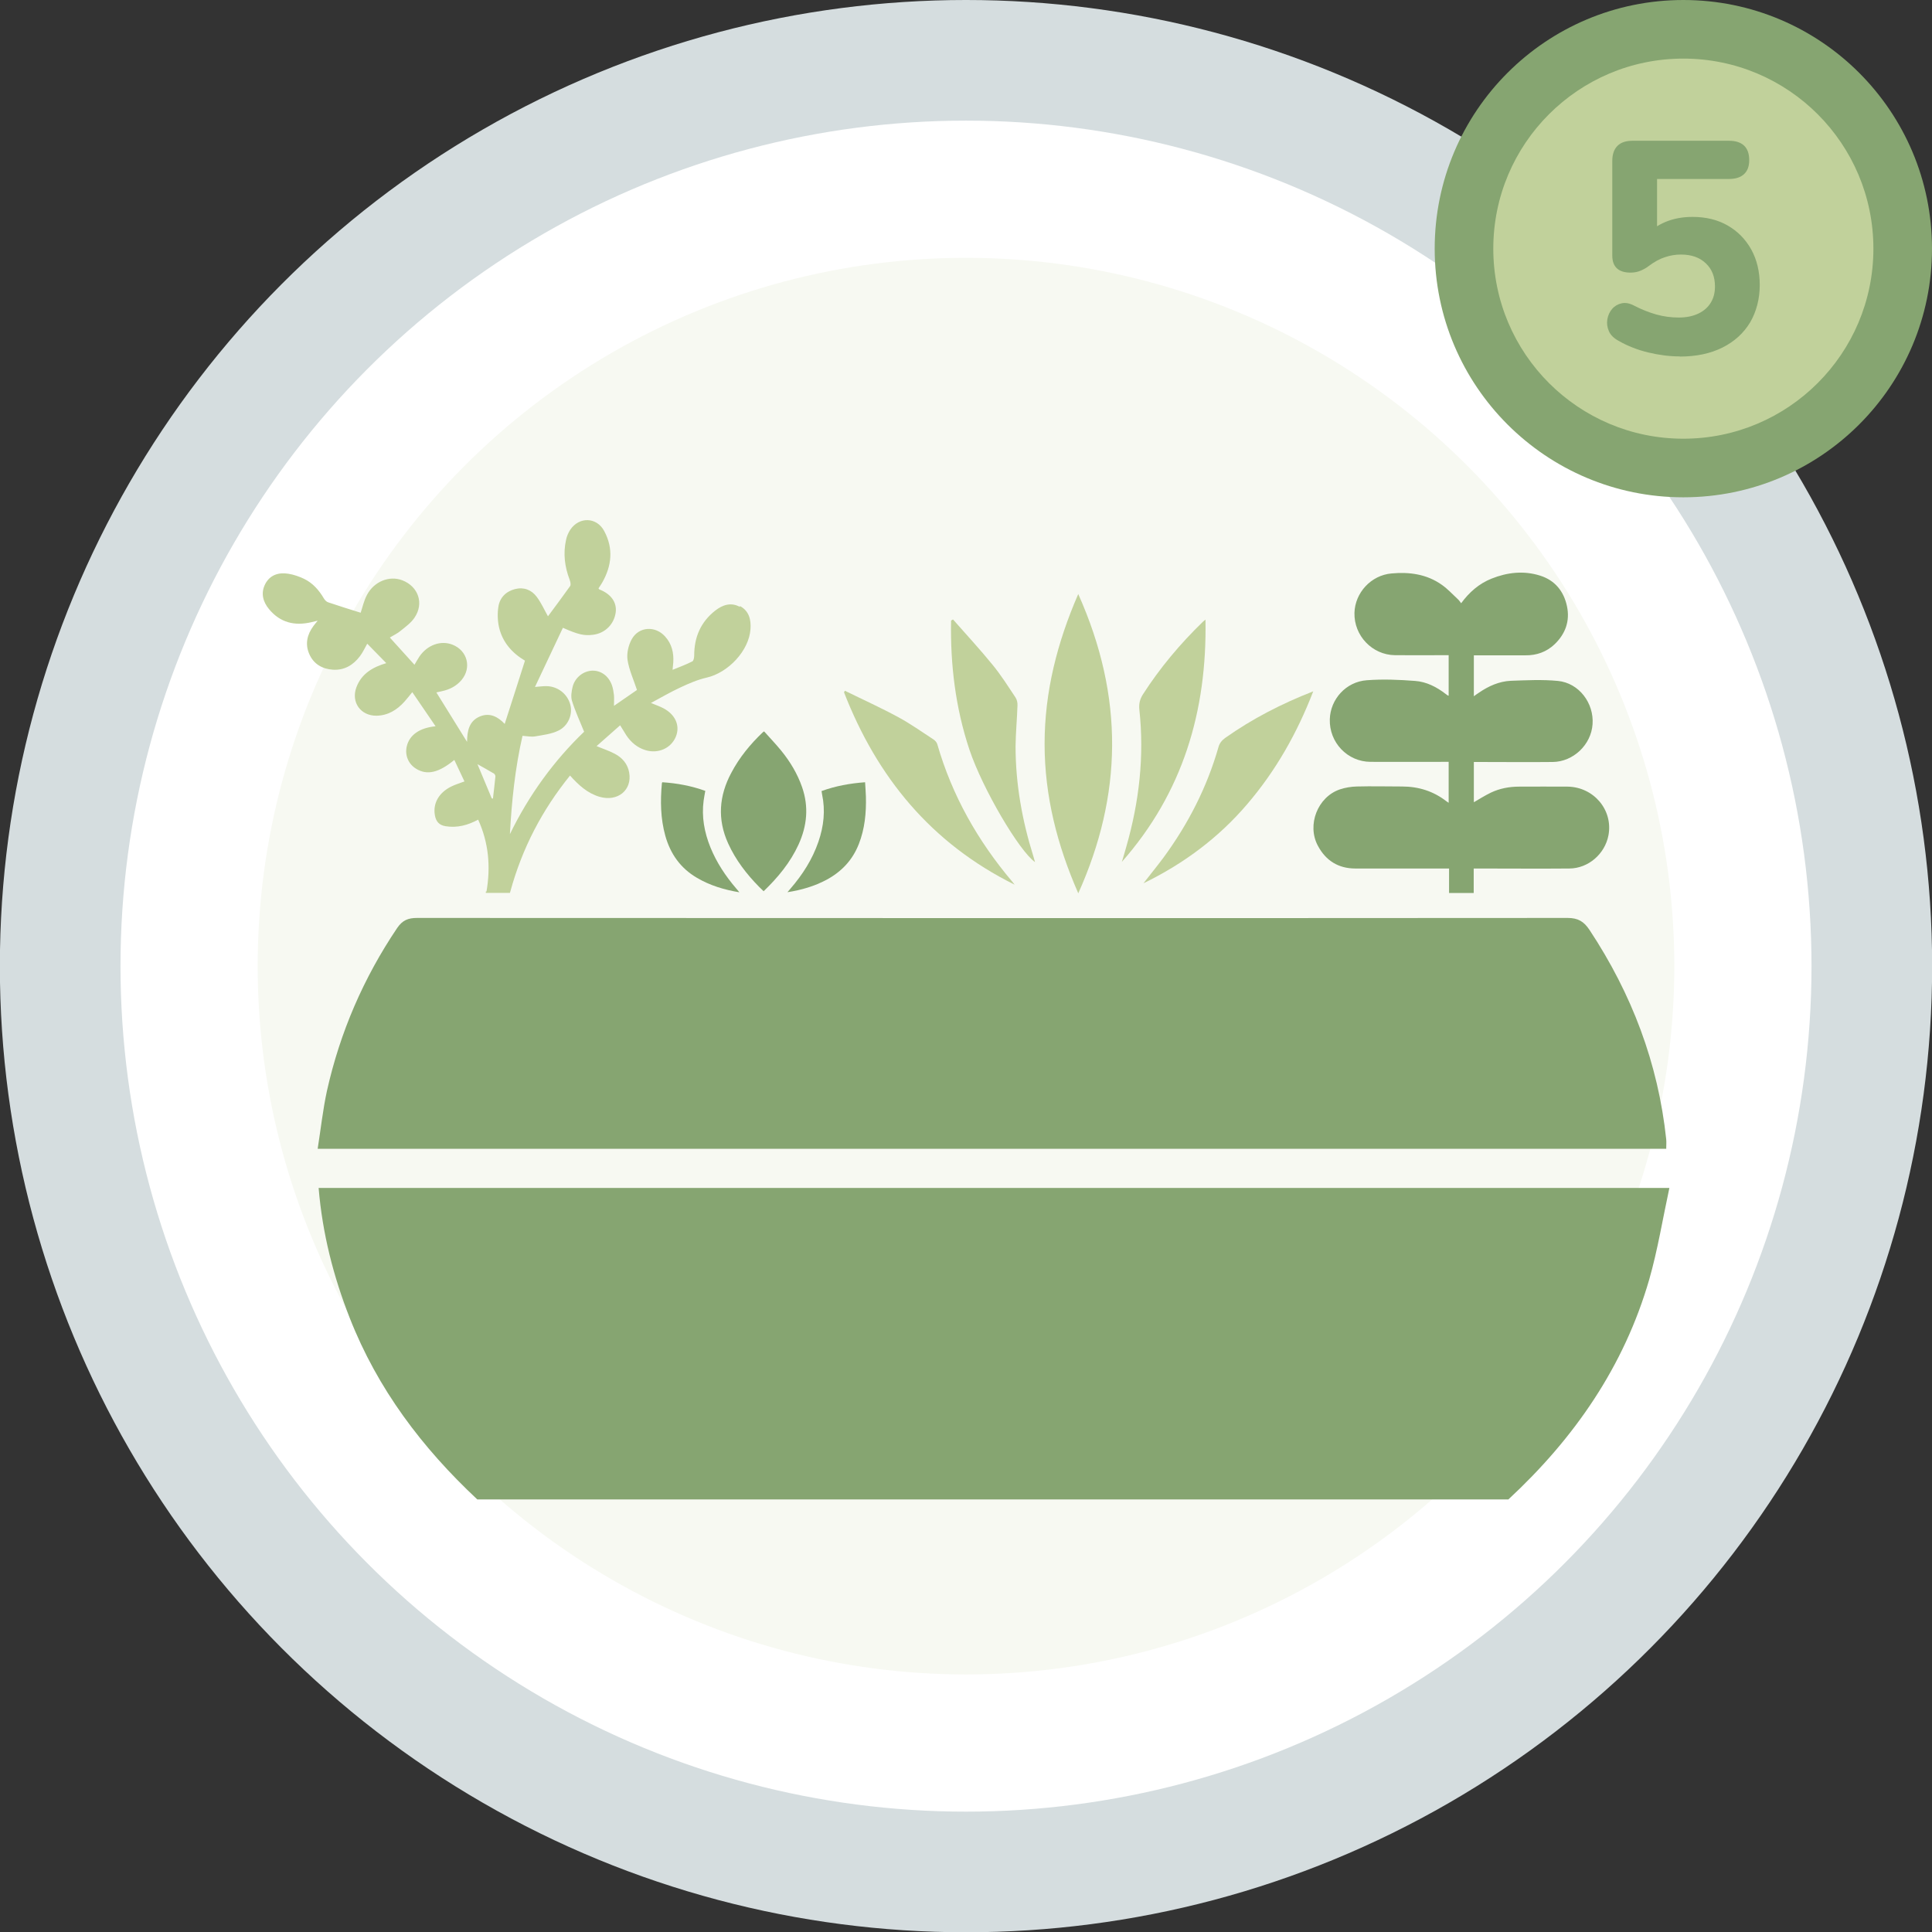 <?xml version="1.0" encoding="UTF-8"?>
<svg id="Capa_1" data-name="Capa 1" xmlns="http://www.w3.org/2000/svg" viewBox="0 0 141.1 141.1">
  <rect x="0" y="0" width="141.1" height="141.1" fill="#333333" stroke="none"/>
  <defs>
    <style>
      .cls-1 {
        fill: #c1d19b;
      }

      .cls-1, .cls-2, .cls-3, .cls-4, .cls-5 {
        stroke-width: 0px;
      }

      .cls-2 {
        fill: #d5dddf;
      }

      .cls-3 {
        fill: #86a571;
      }

      .cls-4 {
        fill: #f7f9f2;
      }

      .cls-5 {
        fill: #fff;
      }
    </style>
  </defs>
  <g>
    <circle class="cls-2" cx="70.55" cy="70.56" r="70.56"/>
    <circle class="cls-5" cx="70.55" cy="70.56" r="61.75"/>
    <circle class="cls-4" cx="70.55" cy="70.56" r="51.73"/>
    <g>
      <g>
        <path class="cls-1" d="M78.75,43.39c3.37,7.53,3.22,14.69,0,21.85-1.54-3.51-2.46-7.11-2.46-10.91,0-3.8.92-7.41,2.46-10.95Z"/>
        <path class="cls-1" d="M81.93,62.96c.11-.38.23-.76.33-1.13.94-3.28,1.32-6.61.95-10.01-.04-.4.03-.74.25-1.09,1.25-1.95,2.73-3.71,4.39-5.32.04-.04.09-.07.19-.16.12,6.7-1.66,12.66-6.12,17.71Z"/>
        <path class="cls-1" d="M69.61,45.25c.96,1.09,1.95,2.16,2.87,3.29.62.75,1.14,1.58,1.68,2.39.11.16.16.39.15.58-.03,1-.13,2-.14,2.99,0,2.75.48,5.42,1.3,8.04.04.13.08.27.12.42-1.15-.8-3.83-5.35-4.79-8.21-1.02-3.06-1.4-6.22-1.34-9.43.05-.03.09-.05.14-.08Z"/>
        <path class="cls-1" d="M61.71,50.45c1.3.64,2.63,1.24,3.9,1.93.89.48,1.71,1.07,2.56,1.62.12.08.24.21.28.34,1.08,3.76,2.96,7.07,5.47,10.04.04.05.08.11.18.23-6.11-3.03-10.05-7.86-12.46-14.05.02-.04.05-.08.07-.12Z"/>
        <path class="cls-1" d="M83.51,64.51c.48-.62.98-1.23,1.45-1.86,1.81-2.46,3.19-5.15,4.03-8.09.08-.29.24-.48.48-.66,1.98-1.4,4.11-2.5,6.44-3.41-1.18,3.06-2.74,5.81-4.83,8.25-2.1,2.46-4.65,4.35-7.57,5.77Z"/>
      </g>
      <path class="cls-3" d="M106.71,44.06c.6-.82,1.32-1.44,2.22-1.8,1.15-.46,2.35-.6,3.55-.22,1.08.34,1.73,1.14,1.96,2.23.23,1.08-.11,2.02-.9,2.78-.59.56-1.31.82-2.13.81-1.25,0-2.5,0-3.77,0v2.99c.13-.1.25-.18.37-.26.7-.48,1.47-.83,2.33-.87,1.15-.04,2.3-.1,3.44.01,1.54.15,2.64,1.62,2.53,3.16-.1,1.5-1.41,2.75-2.92,2.76-1.79.02-3.58,0-5.37,0-.12,0-.24,0-.38,0v2.94c.41-.24.81-.49,1.24-.7.65-.31,1.35-.44,2.07-.44,1.18,0,2.36-.01,3.54,0,1.92.03,3.33,1.72,2.98,3.56-.26,1.36-1.47,2.41-2.85,2.42-2.2.02-4.4,0-6.6,0-.12,0-.24,0-.39,0v1.79h-1.8v-1.79c-.15,0-.27,0-.39,0-2.15,0-4.3,0-6.45,0-1.24,0-2.16-.57-2.74-1.66-.82-1.52-.02-3.57,1.61-4.12.39-.13.82-.2,1.23-.21,1.1-.03,2.2,0,3.3,0,1.21,0,2.3.34,3.26,1.09.04.03.08.05.15.1v-2.99c-.11,0-.22,0-.34,0-1.79,0-3.58.01-5.37,0-1.69-.01-3.02-1.42-2.97-3.11.04-1.46,1.18-2.74,2.7-2.85,1.17-.09,2.36-.04,3.53.05.83.06,1.57.44,2.23.95.05.04.1.07.15.11.01,0,.03,0,.07.02v-2.96c-.11,0-.21,0-.32,0-1.2,0-2.4.01-3.6,0-1.67-.02-3-1.43-2.96-3.09.04-1.47,1.21-2.75,2.71-2.88,1.3-.12,2.57.05,3.67.83.43.3.79.7,1.18,1.06.09.08.15.18.25.31Z"/>
      <g>
        <path class="cls-3" d="M34.86,109.51c-4.03-3.77-7.29-8.08-9.32-13.26-1.19-3.03-1.99-6.15-2.27-9.49h98.65c-.49,2.27-.85,4.51-1.47,6.68-1.84,6.36-5.47,11.6-10.29,16.07H34.86Z"/>
        <path class="cls-3" d="M121.7,83.9H23.2c.23-1.45.38-2.86.68-4.24.96-4.28,2.67-8.24,5.13-11.89.39-.57.81-.73,1.45-.73,24.87.01,59.16.02,84.03,0,.76,0,1.19.26,1.6.88,3.08,4.66,5.01,9.73,5.6,15.29.02.21,0,.42,0,.7Z"/>
      </g>
      <g>
        <path class="cls-3" d="M55.8,53.41c.42.47.86.93,1.26,1.42.65.8,1.18,1.68,1.52,2.66.5,1.44.36,2.83-.26,4.19-.6,1.31-1.5,2.4-2.55,3.41-.11-.1-.21-.2-.31-.3-.93-.94-1.73-1.98-2.28-3.19-.8-1.76-.67-3.48.23-5.16.59-1.12,1.38-2.08,2.29-2.95.02-.02.04-.03.11-.08Z"/>
        <path class="cls-3" d="M54.01,65.17c-1.13-.19-2.16-.5-3.11-1.06-1.2-.7-1.94-1.75-2.31-3.07-.35-1.26-.37-2.54-.25-3.83,0-.02.01-.04.03-.08,1.07.07,2.11.26,3.14.63-.04.24-.09.47-.12.7-.16,1.19.05,2.33.5,3.44.45,1.1,1.1,2.08,1.87,2.98.07.08.14.16.24.29Z"/>
        <path class="cls-3" d="M60.01,57.77c1.02-.37,2.07-.56,3.17-.64.02.36.05.71.06,1.05.03,1.19-.08,2.35-.52,3.47-.46,1.17-1.26,2.01-2.35,2.6-.88.47-1.83.75-2.86.91.09-.11.16-.19.23-.27.88-1.02,1.59-2.13,2.03-3.41.39-1.13.52-2.28.27-3.46-.02-.08-.02-.16-.04-.26Z"/>
      </g>
      <path class="cls-1" d="M54.03,44.32c-.64-.35-1.25-.15-1.79.27-1.06.83-1.54,1.94-1.54,3.27,0,.15-.04.39-.13.44-.45.23-.93.41-1.45.62.02-.22.04-.37.05-.53.05-.72-.11-1.37-.6-1.91-.71-.79-1.91-.73-2.43.2-.24.43-.38,1.03-.31,1.51.11.73.44,1.44.69,2.2-.48.33-1.05.72-1.68,1.16,0-.31.02-.55,0-.78-.03-.25-.07-.5-.15-.73-.25-.69-.81-1.08-1.45-1.06-.64.03-1.25.5-1.42,1.18-.08.33-.14.71-.05,1.01.23.75.56,1.46.89,2.27-2.19,2.1-4.03,4.62-5.42,7.48.13-2.42.38-4.82.92-7.18.33.02.64.09.92.04.58-.1,1.19-.17,1.7-.42.73-.35,1.06-1.2.87-1.9-.21-.79-.93-1.35-1.77-1.35-.23,0-.45.03-.81.06.71-1.5,1.37-2.91,2.04-4.32,1.13.5,1.55.59,2.2.51.89-.11,1.55-.78,1.66-1.66.08-.72-.35-1.32-1.19-1.65-.02,0-.04-.04-.07-.08.09-.14.19-.28.27-.42.7-1.23.83-2.49.15-3.76-.55-1.04-1.84-1.07-2.49-.09-.14.22-.25.48-.3.73-.22.99-.1,1.96.26,2.9.05.14.11.37.04.47-.54.76-1.1,1.51-1.62,2.21-.26-.46-.49-.98-.82-1.42-.38-.51-.94-.73-1.58-.57-.67.17-1.12.63-1.22,1.29-.08.49-.06,1.04.05,1.52.26,1.09.96,1.87,1.89,2.42-.5,1.56-.98,3.08-1.48,4.62-.49-.52-1.08-.84-1.8-.55-.8.33-.94,1.05-.95,1.86-.76-1.22-1.49-2.4-2.24-3.61.14-.03.27-.06.4-.09.57-.12,1.06-.37,1.44-.82.75-.9.43-2.15-.67-2.58-.85-.33-1.83.02-2.41.87-.13.19-.23.39-.36.6-.61-.68-1.2-1.32-1.8-1.99.28-.17.57-.3.8-.5.36-.29.76-.58,1.01-.96.7-1.04.27-2.27-.9-2.72-.94-.36-2.06.08-2.58,1.07-.23.43-.33.92-.46,1.3-.77-.24-1.57-.49-2.37-.76-.13-.04-.25-.17-.32-.29-.36-.61-.81-1.12-1.45-1.43-.36-.17-.76-.31-1.15-.37-.7-.11-1.33.08-1.68.75-.34.66-.17,1.3.28,1.84.81.98,1.87,1.24,3.09.95.12-.03.24-.06.46-.11-.16.2-.24.29-.31.39-.46.62-.62,1.31-.31,2.03.32.75.96,1.11,1.74,1.16.83.05,1.48-.34,1.97-.99.21-.28.36-.61.53-.91.46.47.92.94,1.39,1.42-.97.29-1.8.75-2.18,1.76-.41,1.09.31,2.1,1.48,2.08.84-.02,1.49-.43,2.03-1.03.18-.2.35-.42.57-.69.58.85,1.12,1.64,1.7,2.49-1.18.12-1.9.64-2.1,1.45-.16.66.11,1.31.69,1.66.79.48,1.64.29,2.78-.65.25.53.5,1.05.74,1.57-.35.13-.68.23-.98.38-.9.45-1.33,1.23-1.18,2.09.08.45.3.72.78.8.86.14,1.64-.08,2.38-.48.77,1.69.92,3.43.61,5.25h-.05s0,.07,0,.1h1.76s.02-.07.03-.1h0c.87-3.18,2.33-5.96,4.36-8.47.63.7,1.27,1.29,2.15,1.55,1.33.39,2.4-.49,2.17-1.77-.11-.63-.5-1.08-1.05-1.37-.41-.22-.86-.36-1.33-.56.57-.5,1.13-1,1.72-1.52.18.28.31.51.45.73.35.52.81.91,1.42,1.09.91.27,1.84-.14,2.19-.97.34-.8-.01-1.63-.91-2.1-.25-.13-.53-.23-.9-.38.76-.41,1.43-.8,2.14-1.13.62-.29,1.26-.57,1.92-.72,1.59-.36,3.1-1.97,3.21-3.54.05-.69-.1-1.33-.77-1.69ZM36.18,56.72c-.05.54-.12,1.07-.18,1.61-.03-.01-.06-.02-.09-.03-.35-.83-.69-1.66-1.04-2.49.41.23.81.45,1.21.69.06.04.11.15.1.22Z"/>
    </g>
  </g>
  <g>
    <circle class="cls-3" cx="122.94" cy="18.16" r="18.16"/>
    <circle class="cls-1" cx="122.94" cy="18.16" r="13.88"/>
    <path class="cls-3" d="M122.68,26.03c-.75,0-1.52-.1-2.31-.29s-1.52-.48-2.18-.86c-.34-.19-.57-.42-.69-.7-.12-.28-.16-.56-.11-.86s.17-.55.35-.76c.18-.21.42-.35.7-.41.29-.06.6,0,.96.2.51.26,1.04.47,1.57.62.54.15,1.08.22,1.64.22s1.03-.1,1.43-.29c.4-.19.7-.46.9-.79.21-.34.31-.73.31-1.19,0-.7-.22-1.27-.67-1.69-.45-.43-1.05-.64-1.82-.64-.38,0-.77.06-1.15.19-.39.12-.79.34-1.2.65-.15.12-.34.23-.57.33-.23.1-.48.15-.75.15-.46,0-.79-.11-1.01-.32-.22-.21-.33-.52-.33-.93v-6.91c0-.48.13-.85.38-1.1s.62-.37,1.09-.37h7.06c.48,0,.85.12,1.1.36.25.24.37.59.37,1.05s-.12.78-.37,1.02-.62.36-1.1.36h-5.26v4.2h-.84c.37-.46.85-.81,1.45-1.06.6-.25,1.26-.37,1.98-.37.98,0,1.84.21,2.57.63.73.42,1.3,1,1.72,1.75.41.75.62,1.61.62,2.6s-.24,1.93-.7,2.72c-.47.78-1.14,1.4-2.02,1.84s-1.92.66-3.12.66Z"/>
  </g>
</svg>
